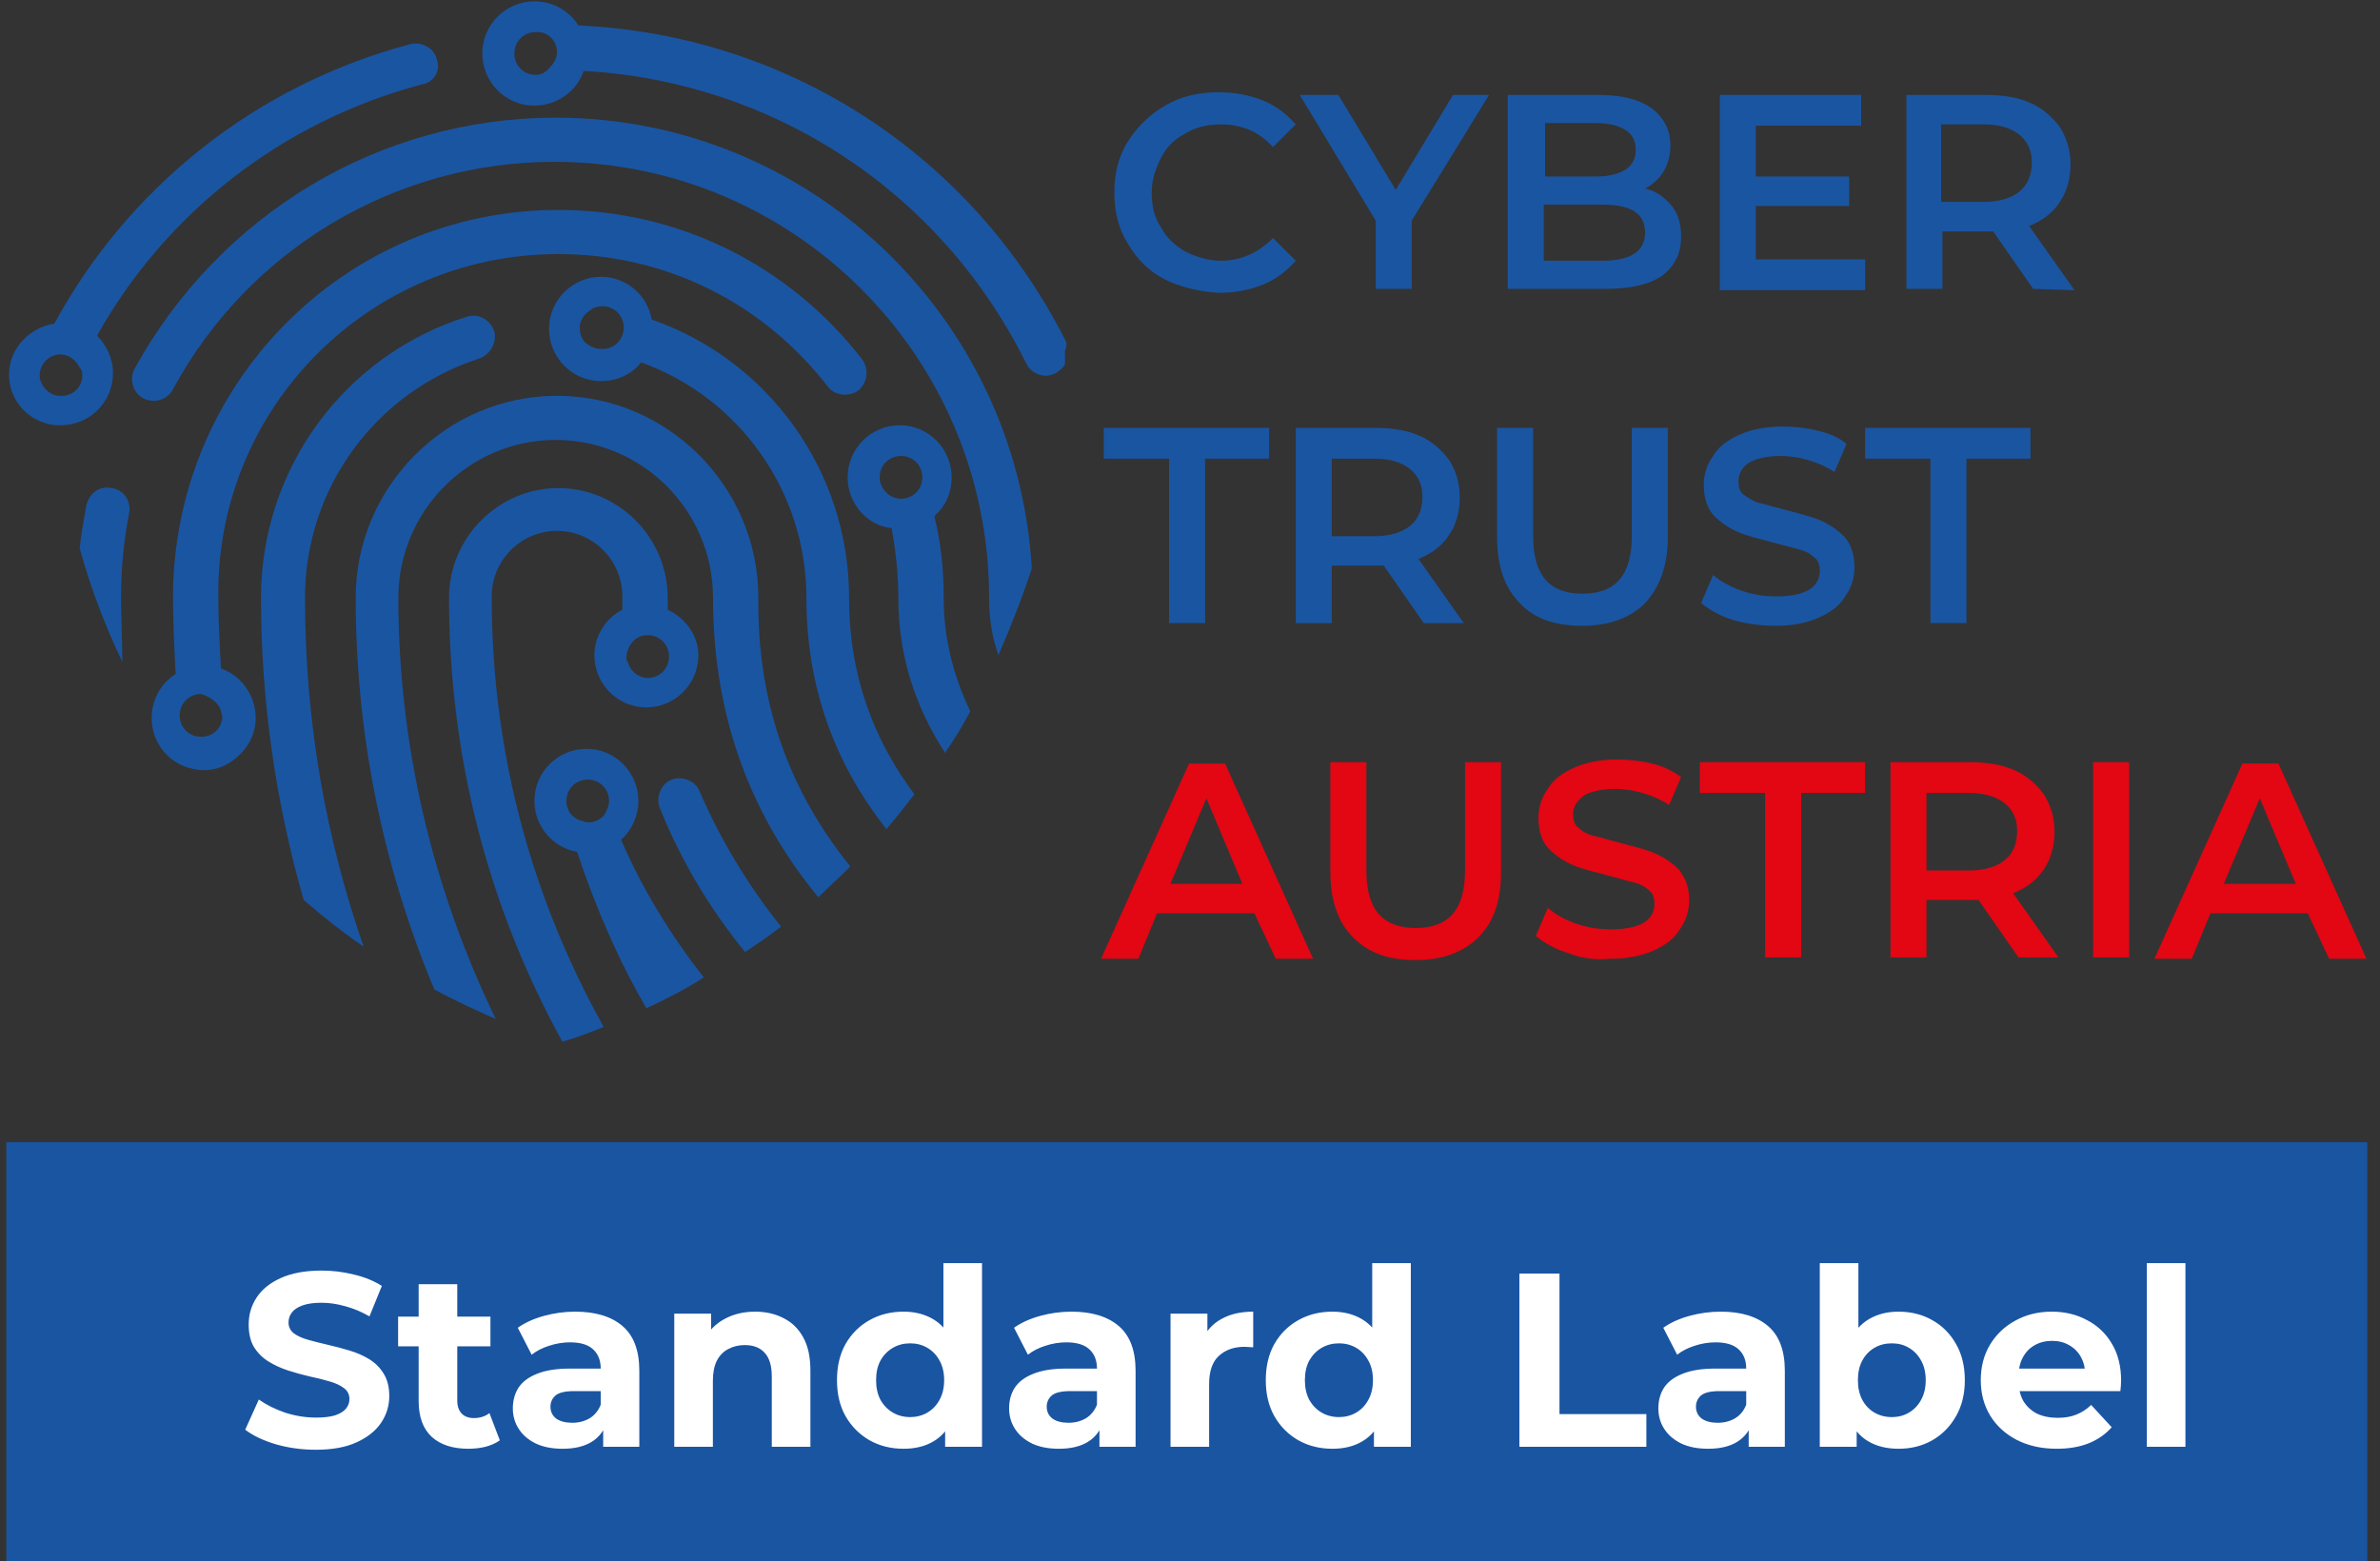 <svg width="125" height="82" viewBox="0 0 125 82" fill="none" xmlns="http://www.w3.org/2000/svg">
    <rect x="0" y="0" width="125" height="82" fill="#333333" stroke="none"/>
    <g clip-path="url(#clip0_2053_1105)">
        <path
            d="M22.954 3.161C22.814 2.529 22.183 2.177 21.553 2.318C13.36 4.495 6.706 9.904 2.855 16.999C1.524 17.209 0.474 18.333 0.474 19.668C0.474 21.073 1.524 22.197 2.925 22.337H2.995C3.065 22.337 3.135 22.337 3.205 22.337C4.676 22.337 5.936 21.143 5.936 19.598C5.936 18.825 5.586 18.122 5.096 17.631C8.667 11.239 14.76 6.392 22.183 4.425C22.744 4.355 23.164 3.723 22.954 3.161ZM4.325 19.738C4.325 20.16 4.045 20.581 3.625 20.721C3.485 20.792 3.345 20.792 3.205 20.792C3.065 20.792 2.925 20.792 2.785 20.721C2.435 20.581 2.084 20.16 2.084 19.738C2.084 19.317 2.294 18.965 2.645 18.755C2.785 18.684 2.995 18.614 3.135 18.614C3.625 18.614 3.975 18.895 4.185 19.317C4.325 19.457 4.325 19.598 4.325 19.738Z"
            fill="#1A55A2" />
        <path
            d="M54.19 29.853C53.7 31.399 53.069 32.944 52.439 34.419C52.089 33.436 51.949 32.452 51.949 31.399C51.949 18.755 41.724 8.5 29.118 8.5C20.784 8.5 13.081 13.065 9.089 20.441C8.809 21.003 8.109 21.214 7.548 20.933C6.988 20.652 6.778 19.949 7.058 19.387C11.54 11.239 19.944 6.182 29.188 6.182C42.494 6.182 53.419 16.648 54.19 29.853Z"
            fill="#1A55A2" />
        <path
            d="M56.007 17.982C51.035 8.078 41.3 1.826 30.375 1.335C29.885 0.562 29.045 0.07 28.064 0.07C26.594 0.07 25.333 1.264 25.333 2.81C25.333 4.285 26.523 5.549 28.064 5.549C29.255 5.549 30.305 4.777 30.655 3.723C40.6 4.285 49.424 10.045 53.906 19.106C54.116 19.527 54.536 19.738 54.956 19.738C55.096 19.738 55.307 19.668 55.447 19.598C55.657 19.457 55.867 19.317 55.937 19.106C55.937 18.895 55.937 18.614 55.937 18.404C56.007 18.263 56.007 18.123 56.007 17.982ZM28.134 3.934C27.504 3.934 27.014 3.442 27.014 2.81C27.014 2.178 27.504 1.686 28.134 1.686C28.204 1.686 28.274 1.686 28.345 1.686C28.905 1.756 29.255 2.248 29.255 2.74C29.255 3.021 29.115 3.301 28.905 3.512C28.695 3.793 28.415 3.934 28.134 3.934Z"
            fill="#1A55A2" />
        <path
            d="M6.776 26.973C6.496 28.448 6.356 29.923 6.356 31.328C6.356 32.452 6.426 33.646 6.426 34.77C5.515 32.873 4.745 30.837 4.185 28.799C4.255 28.097 4.395 27.324 4.535 26.552C4.675 25.919 5.235 25.498 5.865 25.639C6.496 25.709 6.916 26.341 6.776 26.973Z"
            fill="#1A55A2" />
        <path
            d="M25.193 18.825C19.731 20.581 16.019 25.638 16.019 31.398C16.019 38.001 17.14 44.112 19.101 49.731C17.98 48.959 17 48.186 15.949 47.273C14.478 42.145 13.708 36.807 13.708 31.398C13.708 24.655 18.05 18.684 24.493 16.647C25.123 16.436 25.753 16.788 25.964 17.42C26.104 17.982 25.753 18.614 25.193 18.825Z"
            fill="#1A55A2" />
        <path
            d="M44.594 31.398C44.594 24.725 40.322 18.895 34.229 16.788C34.019 15.523 32.899 14.54 31.568 14.54C30.097 14.54 28.837 15.734 28.837 17.279C28.837 18.755 30.027 20.019 31.568 20.019C32.408 20.019 33.179 19.668 33.669 19.036C38.782 20.862 42.353 25.779 42.353 31.398C42.353 36.175 43.894 40.179 46.555 43.55C47.045 42.988 47.535 42.356 48.026 41.724C45.925 38.914 44.594 35.542 44.594 31.398ZM30.658 17.912C30.518 17.701 30.448 17.49 30.448 17.209C30.448 16.858 30.658 16.507 31.008 16.296C31.008 16.296 31.078 16.296 31.078 16.226C31.218 16.156 31.428 16.085 31.638 16.085C32.268 16.085 32.759 16.577 32.759 17.209C32.759 17.841 32.268 18.333 31.638 18.333C31.218 18.333 30.938 18.193 30.658 17.912C30.728 17.912 30.728 17.912 30.658 17.912Z"
            fill="#1A55A2" />
        <path
            d="M44.662 45.517C44.102 46.079 43.542 46.571 42.982 47.133C39.62 43.059 37.449 37.931 37.449 31.399C37.449 26.833 33.738 23.11 29.185 23.11C24.634 23.11 20.922 26.833 20.922 31.399C20.922 39.055 22.672 46.571 26.034 53.525C24.913 53.033 23.863 52.542 22.812 51.98C20.081 45.447 18.681 38.493 18.681 31.399C18.681 25.568 23.443 20.792 29.255 20.792C35.068 20.792 39.83 25.568 39.83 31.399C39.76 37.229 41.651 41.794 44.662 45.517Z"
            fill="#1A55A2" />
        <path
            d="M41.022 48.678C40.392 49.17 39.761 49.592 39.131 50.013C37.31 47.765 35.769 45.237 34.649 42.427C34.439 41.865 34.719 41.163 35.279 40.952C35.839 40.741 36.54 41.022 36.75 41.584C37.87 44.183 39.341 46.571 41.022 48.678Z"
            fill="#1A55A2" />
        <path
            d="M32.619 44.112C33.18 43.621 33.53 42.848 33.53 42.075C33.53 40.6 32.339 39.336 30.799 39.336C29.328 39.336 28.067 40.53 28.067 42.075C28.067 43.41 29.048 44.534 30.308 44.745C31.289 47.695 32.479 50.434 33.95 52.963C35.001 52.471 35.981 51.98 36.962 51.347C35.211 49.1 33.74 46.711 32.619 44.112ZM29.748 42.075C29.748 41.443 30.238 40.952 30.869 40.952C31.499 40.952 31.989 41.443 31.989 42.075C31.989 42.356 31.849 42.637 31.709 42.848C31.499 43.059 31.219 43.199 30.939 43.199C30.799 43.199 30.729 43.199 30.589 43.129C30.028 42.988 29.748 42.567 29.748 42.075Z"
            fill="#1A55A2" />
        <path
            d="M35.068 32.031C35.068 31.82 35.068 31.609 35.068 31.399C35.068 28.238 32.477 25.639 29.326 25.639C26.174 25.639 23.583 28.238 23.583 31.399C23.583 40.109 25.824 47.976 29.536 54.719C30.306 54.508 31.006 54.227 31.707 53.946C28.065 47.414 25.824 39.828 25.824 31.328C25.824 29.432 27.365 27.886 29.256 27.886C31.147 27.886 32.687 29.432 32.687 31.328C32.687 31.539 32.687 31.82 32.687 32.031C31.847 32.452 31.217 33.365 31.217 34.419C31.217 35.894 32.407 37.158 33.948 37.158C35.419 37.158 36.679 35.964 36.679 34.419C36.679 33.365 35.979 32.452 35.068 32.031ZM32.897 34.489C32.967 33.857 33.388 33.365 34.018 33.365C34.648 33.365 35.138 33.857 35.138 34.489C35.138 35.121 34.648 35.613 34.018 35.613C33.528 35.613 33.107 35.262 32.967 34.77C32.897 34.7 32.897 34.63 32.897 34.489Z"
            fill="#1A55A2" />
        <path
            d="M45.293 18.895C41.441 13.908 35.629 11.028 29.326 11.028C18.12 11.028 9.086 20.16 9.086 31.399C9.086 32.733 9.156 34.068 9.226 35.402C8.456 35.894 7.966 36.737 7.966 37.72C7.966 38.914 8.736 39.968 9.857 40.319C10.137 40.39 10.417 40.46 10.697 40.46C11.187 40.46 11.678 40.319 12.098 40.038C12.868 39.547 13.428 38.704 13.428 37.72C13.428 36.526 12.658 35.473 11.607 35.121C11.537 33.857 11.467 32.663 11.467 31.399C11.327 21.424 19.381 13.346 29.326 13.346C34.928 13.346 40.041 15.875 43.472 20.3C43.822 20.792 44.593 20.862 45.083 20.511C45.573 20.09 45.643 19.387 45.293 18.895ZM11.607 37.369C11.607 37.439 11.678 37.58 11.678 37.65V37.72C11.607 38.282 11.187 38.704 10.557 38.704C9.927 38.704 9.437 38.212 9.437 37.58C9.437 36.948 9.927 36.456 10.557 36.456C11.047 36.596 11.537 36.948 11.607 37.369Z"
            fill="#1A55A2" />
        <path
            d="M49.563 31.398C49.563 29.923 49.423 28.518 49.072 27.114C49.633 26.622 49.983 25.919 49.983 25.077C49.983 23.602 48.792 22.337 47.252 22.337C45.781 22.337 44.52 23.531 44.52 25.077C44.52 26.411 45.501 27.605 46.831 27.746C47.042 28.94 47.182 30.134 47.182 31.398C47.182 34.489 48.092 37.158 49.633 39.546C50.123 38.844 50.543 38.142 50.963 37.369C50.123 35.613 49.563 33.646 49.563 31.398ZM46.201 25.077C46.201 24.444 46.691 23.953 47.322 23.953C47.952 23.953 48.442 24.444 48.442 25.077C48.442 25.709 47.952 26.2 47.322 26.2C46.691 26.2 46.201 25.639 46.201 25.077Z"
            fill="#1A55A2" />
        <path
            d="M61.19 14.681C60.349 14.259 59.719 13.627 59.229 12.784C58.739 12.011 58.528 11.098 58.528 10.115C58.528 9.131 58.739 8.218 59.229 7.446C59.719 6.673 60.349 6.041 61.19 5.549C62.03 5.057 62.941 4.847 63.991 4.847C64.831 4.847 65.602 4.987 66.302 5.268C67.002 5.549 67.563 5.971 68.053 6.533L66.862 7.727C66.162 6.954 65.251 6.533 64.131 6.533C63.431 6.533 62.8 6.673 62.24 7.024C61.68 7.305 61.26 7.727 60.98 8.289C60.7 8.851 60.489 9.412 60.489 10.115C60.489 10.817 60.629 11.45 60.98 11.941C61.26 12.503 61.75 12.925 62.24 13.206C62.8 13.486 63.431 13.697 64.131 13.697C65.181 13.697 66.092 13.276 66.862 12.503L68.053 13.697C67.563 14.259 67.002 14.681 66.302 14.962C65.602 15.243 64.831 15.383 63.991 15.383C63.011 15.313 62.03 15.102 61.19 14.681Z"
            fill="#1A55A2" />
        <path
            d="M74.145 11.59V15.173H72.254V11.59L68.263 4.987H70.293L73.305 9.975L76.316 4.987H78.207L74.145 11.59Z"
            fill="#1A55A2" />
        <path
            d="M87.803 10.818C88.153 11.239 88.293 11.801 88.293 12.433C88.293 13.346 87.943 13.979 87.312 14.47C86.612 14.962 85.632 15.173 84.301 15.173H79.189V4.987H83.951C85.141 4.987 86.052 5.198 86.752 5.69C87.382 6.182 87.733 6.814 87.733 7.657C87.733 8.148 87.592 8.64 87.382 8.991C87.172 9.342 86.822 9.694 86.402 9.904C87.032 10.045 87.452 10.396 87.803 10.818ZM81.149 6.463V9.272H83.811C84.511 9.272 85.001 9.132 85.351 8.921C85.702 8.71 85.912 8.359 85.912 7.867C85.912 7.376 85.702 7.024 85.351 6.814C85.001 6.603 84.511 6.463 83.811 6.463H81.149ZM86.402 12.222C86.402 11.239 85.702 10.747 84.161 10.747H81.079V13.697H84.161C85.632 13.697 86.402 13.206 86.402 12.222Z"
            fill="#1A55A2" />
        <path
            d="M97.959 13.627V15.243H90.325V4.987H97.749V6.603H92.216V9.272H97.118V10.818H92.216V13.627H97.959Z"
            fill="#1A55A2" />
        <path
            d="M106.783 15.173L104.682 12.152C104.612 12.152 104.472 12.152 104.332 12.152H102.021V15.173H100.13V4.987H104.332C105.242 4.987 106.013 5.128 106.643 5.409C107.273 5.69 107.763 6.111 108.184 6.673C108.534 7.235 108.744 7.867 108.744 8.64C108.744 9.413 108.534 10.115 108.184 10.607C107.833 11.169 107.273 11.59 106.573 11.871L108.954 15.243L106.783 15.173ZM106.083 7.095C105.662 6.743 105.032 6.533 104.192 6.533H101.951V10.607H104.192C105.032 10.607 105.662 10.396 106.083 10.045C106.503 9.694 106.713 9.202 106.713 8.5C106.713 7.938 106.503 7.446 106.083 7.095Z"
            fill="#1A55A2" />
        <path
            d="M61.331 24.093H57.97V22.478H66.654V24.093H63.292V32.733H61.401V24.093H61.331Z"
            fill="#1A55A2" />
        <path
            d="M74.779 32.733L72.678 29.713C72.608 29.713 72.468 29.713 72.258 29.713H69.947V32.733H68.056V22.478H72.258C73.168 22.478 73.938 22.618 74.569 22.899C75.199 23.18 75.689 23.602 76.109 24.163C76.46 24.725 76.669 25.358 76.669 26.13C76.669 26.903 76.46 27.605 76.109 28.097C75.759 28.659 75.199 29.081 74.499 29.361L76.88 32.733H74.779ZM74.078 24.655C73.658 24.304 73.028 24.093 72.188 24.093H69.947V28.167H72.188C73.028 28.167 73.658 27.957 74.078 27.605C74.499 27.254 74.709 26.762 74.709 26.06C74.709 25.498 74.499 25.006 74.078 24.655Z"
            fill="#1A55A2" />
        <path
            d="M79.821 31.68C79.05 30.907 78.63 29.783 78.63 28.238V22.478H80.521V28.167C80.521 30.204 81.361 31.188 83.112 31.188C84.863 31.188 85.703 30.204 85.703 28.167V22.478H87.594V28.238C87.594 29.713 87.174 30.837 86.403 31.68C85.633 32.452 84.513 32.874 83.112 32.874C81.711 32.874 80.591 32.523 79.821 31.68Z"
            fill="#1A55A2" />
        <path
            d="M91.096 32.593C90.395 32.382 89.765 32.031 89.345 31.679L89.975 30.204C90.395 30.556 90.885 30.836 91.516 31.047C92.146 31.258 92.706 31.328 93.336 31.328C94.107 31.328 94.667 31.188 95.017 30.977C95.367 30.766 95.578 30.415 95.578 29.994C95.578 29.713 95.507 29.432 95.297 29.291C95.087 29.081 94.807 28.94 94.527 28.87C94.247 28.799 93.757 28.659 93.196 28.518C92.426 28.308 91.796 28.167 91.305 27.957C90.815 27.746 90.395 27.465 90.045 27.114C89.695 26.762 89.485 26.201 89.485 25.498C89.485 24.936 89.625 24.444 89.975 23.953C90.255 23.461 90.745 23.11 91.376 22.829C92.006 22.548 92.776 22.407 93.617 22.407C94.247 22.407 94.877 22.478 95.437 22.618C96.068 22.759 96.558 22.969 96.978 23.32L96.348 24.796C95.928 24.515 95.437 24.304 94.947 24.163C94.457 24.023 93.967 23.953 93.547 23.953C92.776 23.953 92.216 24.093 91.866 24.304C91.516 24.515 91.305 24.866 91.305 25.287C91.305 25.568 91.376 25.849 91.586 25.99C91.796 26.13 92.076 26.341 92.356 26.411C92.706 26.482 93.126 26.622 93.687 26.762C94.457 26.973 95.087 27.114 95.578 27.324C96.068 27.535 96.488 27.816 96.838 28.167C97.188 28.518 97.398 29.081 97.398 29.783C97.398 30.345 97.258 30.836 96.908 31.328C96.628 31.82 96.138 32.171 95.507 32.452C94.877 32.733 94.107 32.873 93.266 32.873C92.636 32.873 91.866 32.803 91.096 32.593Z"
            fill="#1A55A2" />
        <path
            d="M101.32 24.093H97.958V22.478H106.642V24.093H103.281V32.733H101.39V24.093H101.32Z"
            fill="#1A55A2" />
        <path
            d="M65.883 47.976H60.77L59.79 50.364H57.829L62.451 40.109H64.342L68.964 50.364H67.003L65.883 47.976ZM65.252 46.43L63.362 41.935L61.471 46.43H65.252Z"
            fill="#E30613" />
        <path
            d="M71.063 49.24C70.292 48.468 69.872 47.343 69.872 45.798V40.038H71.763V45.728C71.763 47.765 72.603 48.748 74.354 48.748C76.105 48.748 76.945 47.765 76.945 45.728V40.038H78.836V45.798C78.836 47.273 78.486 48.397 77.645 49.24C76.875 50.013 75.755 50.434 74.354 50.434C72.953 50.434 71.903 50.083 71.063 49.24Z"
            fill="#E30613" />
        <path
            d="M82.412 50.083C81.712 49.872 81.081 49.521 80.661 49.169L81.291 47.694C81.712 48.045 82.202 48.327 82.832 48.537C83.462 48.748 84.023 48.818 84.653 48.818C85.423 48.818 85.984 48.678 86.334 48.467C86.684 48.256 86.894 47.905 86.894 47.484C86.894 47.203 86.824 46.922 86.614 46.781C86.404 46.57 86.124 46.43 85.844 46.36C85.493 46.289 85.073 46.149 84.513 46.008C83.743 45.798 83.112 45.657 82.622 45.447C82.132 45.236 81.712 44.955 81.361 44.603C81.011 44.252 80.801 43.69 80.801 42.988C80.801 42.426 80.941 41.934 81.291 41.443C81.572 40.951 82.062 40.6 82.692 40.319C83.322 40.038 84.093 39.898 84.933 39.898C85.563 39.898 86.194 39.968 86.754 40.108C87.384 40.249 87.874 40.53 88.294 40.811L87.664 42.286C87.244 42.005 86.754 41.794 86.264 41.653C85.773 41.513 85.283 41.443 84.863 41.443C84.093 41.443 83.532 41.583 83.182 41.794C82.832 42.075 82.622 42.356 82.622 42.777C82.622 43.058 82.692 43.339 82.902 43.48C83.112 43.69 83.392 43.831 83.673 43.901C84.023 43.971 84.443 44.112 85.003 44.252C85.773 44.463 86.404 44.603 86.894 44.814C87.384 45.025 87.804 45.306 88.154 45.657C88.505 46.079 88.715 46.57 88.715 47.273C88.715 47.835 88.575 48.327 88.225 48.818C87.945 49.31 87.454 49.661 86.824 49.942C86.194 50.223 85.423 50.364 84.583 50.364C83.883 50.434 83.112 50.364 82.412 50.083Z"
            fill="#E30613" />
        <path
            d="M92.636 41.654H89.274V40.038H97.959V41.654H94.597V50.294H92.706V41.654H92.636Z"
            fill="#E30613" />
        <path
            d="M106.013 50.294L103.912 47.273C103.842 47.273 103.702 47.273 103.562 47.273H101.181V50.294H99.29V40.038H103.492C104.402 40.038 105.173 40.179 105.803 40.46C106.433 40.741 106.924 41.162 107.344 41.724C107.694 42.286 107.904 42.918 107.904 43.691C107.904 44.464 107.694 45.166 107.344 45.658C106.994 46.22 106.433 46.641 105.733 46.922L108.114 50.294H106.013ZM105.313 42.216C104.893 41.865 104.262 41.654 103.422 41.654H101.181V45.728H103.422C104.262 45.728 104.893 45.517 105.313 45.166C105.733 44.815 105.943 44.323 105.943 43.62C105.943 43.059 105.733 42.567 105.313 42.216Z"
            fill="#E30613" />
        <path d="M109.935 40.038H111.826V50.294H109.935V40.038Z" fill="#E30613" />
        <path
            d="M121.207 47.976H116.095L115.114 50.364H113.153L117.775 40.108H119.666L124.288 50.364H122.327L121.207 47.976ZM120.577 46.43L118.686 41.935L116.795 46.43H120.577Z"
            fill="#E30613" />
    </g>
    <rect width="124" height="22" transform="translate(0.333 60)" fill="#1A55A2" />
    <path
        d="M16.584 76.156C15.856 76.156 15.158 76.061 14.491 75.87C13.823 75.671 13.286 75.415 12.879 75.103L13.594 73.517C13.984 73.794 14.443 74.024 14.972 74.206C15.509 74.379 16.051 74.466 16.597 74.466C17.013 74.466 17.346 74.427 17.598 74.349C17.858 74.262 18.048 74.145 18.17 73.998C18.291 73.851 18.352 73.682 18.352 73.491C18.352 73.248 18.256 73.058 18.066 72.919C17.875 72.772 17.624 72.655 17.312 72.568C17 72.473 16.653 72.386 16.272 72.308C15.899 72.221 15.522 72.117 15.141 71.996C14.768 71.875 14.426 71.719 14.114 71.528C13.802 71.337 13.546 71.086 13.347 70.774C13.156 70.462 13.061 70.063 13.061 69.578C13.061 69.058 13.199 68.586 13.477 68.161C13.763 67.728 14.187 67.385 14.751 67.134C15.323 66.874 16.038 66.744 16.896 66.744C17.468 66.744 18.031 66.813 18.586 66.952C19.14 67.082 19.63 67.281 20.055 67.55L19.405 69.149C18.98 68.906 18.555 68.729 18.131 68.616C17.706 68.495 17.29 68.434 16.883 68.434C16.475 68.434 16.142 68.482 15.882 68.577C15.622 68.672 15.435 68.798 15.323 68.954C15.21 69.101 15.154 69.275 15.154 69.474C15.154 69.708 15.249 69.899 15.44 70.046C15.63 70.185 15.882 70.297 16.194 70.384C16.506 70.471 16.848 70.557 17.221 70.644C17.602 70.731 17.979 70.83 18.352 70.943C18.733 71.056 19.08 71.207 19.392 71.398C19.704 71.589 19.955 71.84 20.146 72.152C20.345 72.464 20.445 72.858 20.445 73.335C20.445 73.846 20.302 74.314 20.016 74.739C19.73 75.164 19.301 75.506 18.729 75.766C18.165 76.026 17.45 76.156 16.584 76.156ZM24.601 76.104C23.777 76.104 23.136 75.896 22.677 75.48C22.217 75.055 21.988 74.427 21.988 73.595V67.459H24.016V73.569C24.016 73.864 24.094 74.093 24.25 74.258C24.406 74.414 24.618 74.492 24.887 74.492C25.207 74.492 25.48 74.405 25.706 74.232L26.252 75.662C26.044 75.809 25.792 75.922 25.498 76C25.212 76.069 24.913 76.104 24.601 76.104ZM20.909 70.722V69.162H25.758V70.722H20.909ZM31.68 76V74.635L31.55 74.336V71.892C31.55 71.459 31.416 71.121 31.147 70.878C30.887 70.635 30.484 70.514 29.938 70.514C29.565 70.514 29.197 70.575 28.833 70.696C28.478 70.809 28.174 70.965 27.923 71.164L27.195 69.747C27.576 69.478 28.036 69.27 28.573 69.123C29.11 68.976 29.656 68.902 30.211 68.902C31.277 68.902 32.105 69.153 32.694 69.656C33.283 70.159 33.578 70.943 33.578 72.009V76H31.68ZM29.548 76.104C29.002 76.104 28.534 76.013 28.144 75.831C27.754 75.64 27.455 75.385 27.247 75.064C27.039 74.743 26.935 74.384 26.935 73.985C26.935 73.569 27.035 73.205 27.234 72.893C27.442 72.581 27.767 72.338 28.209 72.165C28.651 71.983 29.227 71.892 29.938 71.892H31.797V73.075H30.159C29.682 73.075 29.353 73.153 29.171 73.309C28.998 73.465 28.911 73.66 28.911 73.894C28.911 74.154 29.011 74.362 29.21 74.518C29.418 74.665 29.7 74.739 30.055 74.739C30.393 74.739 30.696 74.661 30.965 74.505C31.234 74.34 31.429 74.102 31.55 73.79L31.862 74.726C31.715 75.177 31.446 75.519 31.056 75.753C30.666 75.987 30.163 76.104 29.548 76.104ZM39.664 68.902C40.219 68.902 40.713 69.015 41.147 69.24C41.589 69.457 41.935 69.795 42.187 70.254C42.438 70.705 42.563 71.285 42.563 71.996V76H40.535V72.308C40.535 71.745 40.41 71.329 40.158 71.06C39.916 70.791 39.569 70.657 39.118 70.657C38.798 70.657 38.508 70.726 38.248 70.865C37.996 70.995 37.797 71.199 37.65 71.476C37.511 71.753 37.441 72.109 37.441 72.542V76H35.413V69.006H37.35V70.943L36.986 70.358C37.238 69.89 37.597 69.53 38.066 69.279C38.533 69.028 39.066 68.902 39.664 68.902ZM47.456 76.104C46.797 76.104 46.203 75.957 45.675 75.662C45.146 75.359 44.726 74.938 44.414 74.401C44.11 73.864 43.959 73.231 43.959 72.503C43.959 71.766 44.11 71.129 44.414 70.592C44.726 70.055 45.146 69.639 45.675 69.344C46.203 69.049 46.797 68.902 47.456 68.902C48.045 68.902 48.561 69.032 49.003 69.292C49.445 69.552 49.787 69.946 50.03 70.475C50.272 71.004 50.394 71.68 50.394 72.503C50.394 73.318 50.277 73.994 50.043 74.531C49.809 75.06 49.471 75.454 49.029 75.714C48.595 75.974 48.071 76.104 47.456 76.104ZM47.807 74.44C48.136 74.44 48.435 74.362 48.704 74.206C48.972 74.05 49.185 73.829 49.341 73.543C49.505 73.248 49.588 72.902 49.588 72.503C49.588 72.096 49.505 71.749 49.341 71.463C49.185 71.177 48.972 70.956 48.704 70.8C48.435 70.644 48.136 70.566 47.807 70.566C47.469 70.566 47.165 70.644 46.897 70.8C46.628 70.956 46.411 71.177 46.247 71.463C46.091 71.749 46.013 72.096 46.013 72.503C46.013 72.902 46.091 73.248 46.247 73.543C46.411 73.829 46.628 74.05 46.897 74.206C47.165 74.362 47.469 74.44 47.807 74.44ZM49.64 76V74.57L49.679 72.49L49.549 70.423V66.354H51.577V76H49.64ZM57.744 76V74.635L57.614 74.336V71.892C57.614 71.459 57.479 71.121 57.211 70.878C56.951 70.635 56.548 70.514 56.002 70.514C55.629 70.514 55.261 70.575 54.897 70.696C54.541 70.809 54.238 70.965 53.987 71.164L53.259 69.747C53.64 69.478 54.099 69.27 54.637 69.123C55.174 68.976 55.72 68.902 56.275 68.902C57.341 68.902 58.168 69.153 58.758 69.656C59.347 70.159 59.642 70.943 59.642 72.009V76H57.744ZM55.612 76.104C55.066 76.104 54.598 76.013 54.208 75.831C53.818 75.64 53.519 75.385 53.311 75.064C53.103 74.743 52.999 74.384 52.999 73.985C52.999 73.569 53.098 73.205 53.298 72.893C53.506 72.581 53.831 72.338 54.273 72.165C54.715 71.983 55.291 71.892 56.002 71.892H57.861V73.075H56.223C55.746 73.075 55.417 73.153 55.235 73.309C55.061 73.465 54.975 73.66 54.975 73.894C54.975 74.154 55.074 74.362 55.274 74.518C55.482 74.665 55.763 74.739 56.119 74.739C56.457 74.739 56.76 74.661 57.029 74.505C57.297 74.34 57.492 74.102 57.614 73.79L57.926 74.726C57.778 75.177 57.51 75.519 57.12 75.753C56.73 75.987 56.227 76.104 55.612 76.104ZM61.477 76V69.006H63.414V70.982L63.141 70.41C63.349 69.916 63.683 69.543 64.142 69.292C64.601 69.032 65.16 68.902 65.819 68.902V70.774C65.732 70.765 65.654 70.761 65.585 70.761C65.516 70.752 65.442 70.748 65.364 70.748C64.809 70.748 64.359 70.908 64.012 71.229C63.674 71.541 63.505 72.031 63.505 72.698V76H61.477ZM69.977 76.104C69.318 76.104 68.725 75.957 68.196 75.662C67.667 75.359 67.247 74.938 66.935 74.401C66.632 73.864 66.48 73.231 66.48 72.503C66.48 71.766 66.632 71.129 66.935 70.592C67.247 70.055 67.667 69.639 68.196 69.344C68.725 69.049 69.318 68.902 69.977 68.902C70.566 68.902 71.082 69.032 71.524 69.292C71.966 69.552 72.308 69.946 72.551 70.475C72.794 71.004 72.915 71.68 72.915 72.503C72.915 73.318 72.798 73.994 72.564 74.531C72.33 75.06 71.992 75.454 71.55 75.714C71.117 75.974 70.592 76.104 69.977 76.104ZM70.328 74.44C70.657 74.44 70.956 74.362 71.225 74.206C71.494 74.05 71.706 73.829 71.862 73.543C72.027 73.248 72.109 72.902 72.109 72.503C72.109 72.096 72.027 71.749 71.862 71.463C71.706 71.177 71.494 70.956 71.225 70.8C70.956 70.644 70.657 70.566 70.328 70.566C69.99 70.566 69.687 70.644 69.418 70.8C69.149 70.956 68.933 71.177 68.768 71.463C68.612 71.749 68.534 72.096 68.534 72.503C68.534 72.902 68.612 73.248 68.768 73.543C68.933 73.829 69.149 74.05 69.418 74.206C69.687 74.362 69.99 74.44 70.328 74.44ZM72.161 76V74.57L72.2 72.49L72.07 70.423V66.354H74.098V76H72.161ZM79.8 76V66.9H81.906V74.284H86.469V76H79.8ZM91.843 76V74.635L91.713 74.336V71.892C91.713 71.459 91.579 71.121 91.31 70.878C91.05 70.635 90.647 70.514 90.101 70.514C89.728 70.514 89.36 70.575 88.996 70.696C88.641 70.809 88.338 70.965 88.086 71.164L87.358 69.747C87.74 69.478 88.199 69.27 88.736 69.123C89.273 68.976 89.82 68.902 90.374 68.902C91.44 68.902 92.268 69.153 92.857 69.656C93.447 70.159 93.741 70.943 93.741 72.009V76H91.843ZM89.711 76.104C89.165 76.104 88.697 76.013 88.307 75.831C87.917 75.64 87.618 75.385 87.41 75.064C87.202 74.743 87.098 74.384 87.098 73.985C87.098 73.569 87.198 73.205 87.397 72.893C87.605 72.581 87.93 72.338 88.372 72.165C88.814 71.983 89.391 71.892 90.101 71.892H91.96V73.075H90.322C89.846 73.075 89.516 73.153 89.334 73.309C89.161 73.465 89.074 73.66 89.074 73.894C89.074 74.154 89.174 74.362 89.373 74.518C89.581 74.665 89.863 74.739 90.218 74.739C90.556 74.739 90.859 74.661 91.128 74.505C91.397 74.34 91.592 74.102 91.713 73.79L92.025 74.726C91.878 75.177 91.609 75.519 91.219 75.753C90.829 75.987 90.326 76.104 89.711 76.104ZM99.711 76.104C99.095 76.104 98.567 75.974 98.125 75.714C97.683 75.454 97.345 75.06 97.111 74.531C96.877 73.994 96.76 73.318 96.76 72.503C96.76 71.68 96.881 71.004 97.124 70.475C97.375 69.946 97.722 69.552 98.164 69.292C98.606 69.032 99.121 68.902 99.711 68.902C100.369 68.902 100.959 69.049 101.479 69.344C102.007 69.639 102.423 70.055 102.727 70.592C103.039 71.129 103.195 71.766 103.195 72.503C103.195 73.231 103.039 73.864 102.727 74.401C102.423 74.938 102.007 75.359 101.479 75.662C100.959 75.957 100.369 76.104 99.711 76.104ZM95.577 76V66.354H97.605V70.423L97.475 72.49L97.514 74.57V76H95.577ZM99.36 74.44C99.698 74.44 99.997 74.362 100.257 74.206C100.525 74.05 100.738 73.829 100.894 73.543C101.058 73.248 101.141 72.902 101.141 72.503C101.141 72.096 101.058 71.749 100.894 71.463C100.738 71.177 100.525 70.956 100.257 70.8C99.997 70.644 99.698 70.566 99.36 70.566C99.022 70.566 98.718 70.644 98.45 70.8C98.181 70.956 97.969 71.177 97.813 71.463C97.657 71.749 97.579 72.096 97.579 72.503C97.579 72.902 97.657 73.248 97.813 73.543C97.969 73.829 98.181 74.05 98.45 74.206C98.718 74.362 99.022 74.44 99.36 74.44ZM108.023 76.104C107.226 76.104 106.524 75.948 105.917 75.636C105.319 75.324 104.856 74.899 104.526 74.362C104.197 73.816 104.032 73.196 104.032 72.503C104.032 71.801 104.193 71.181 104.513 70.644C104.843 70.098 105.289 69.673 105.852 69.37C106.416 69.058 107.053 68.902 107.763 68.902C108.448 68.902 109.063 69.049 109.609 69.344C110.164 69.63 110.602 70.046 110.922 70.592C111.243 71.129 111.403 71.775 111.403 72.529C111.403 72.607 111.399 72.698 111.39 72.802C111.382 72.897 111.373 72.988 111.364 73.075H105.683V71.892H110.298L109.518 72.243C109.518 71.879 109.445 71.563 109.297 71.294C109.15 71.025 108.946 70.817 108.686 70.67C108.426 70.514 108.123 70.436 107.776 70.436C107.43 70.436 107.122 70.514 106.853 70.67C106.593 70.817 106.39 71.03 106.242 71.307C106.095 71.576 106.021 71.896 106.021 72.269V72.581C106.021 72.962 106.104 73.3 106.268 73.595C106.442 73.881 106.68 74.102 106.983 74.258C107.295 74.405 107.659 74.479 108.075 74.479C108.448 74.479 108.773 74.423 109.05 74.31C109.336 74.197 109.596 74.028 109.83 73.803L110.909 74.973C110.589 75.337 110.186 75.619 109.7 75.818C109.215 76.009 108.656 76.104 108.023 76.104ZM112.753 76V66.354H114.781V76H112.753Z"
        fill="white" />
    <defs>
        <clipPath id="clip0_2053_1105">
            <rect width="124.167" height="55" fill="white" transform="translate(0.333)" />
        </clipPath>
    </defs>
</svg>